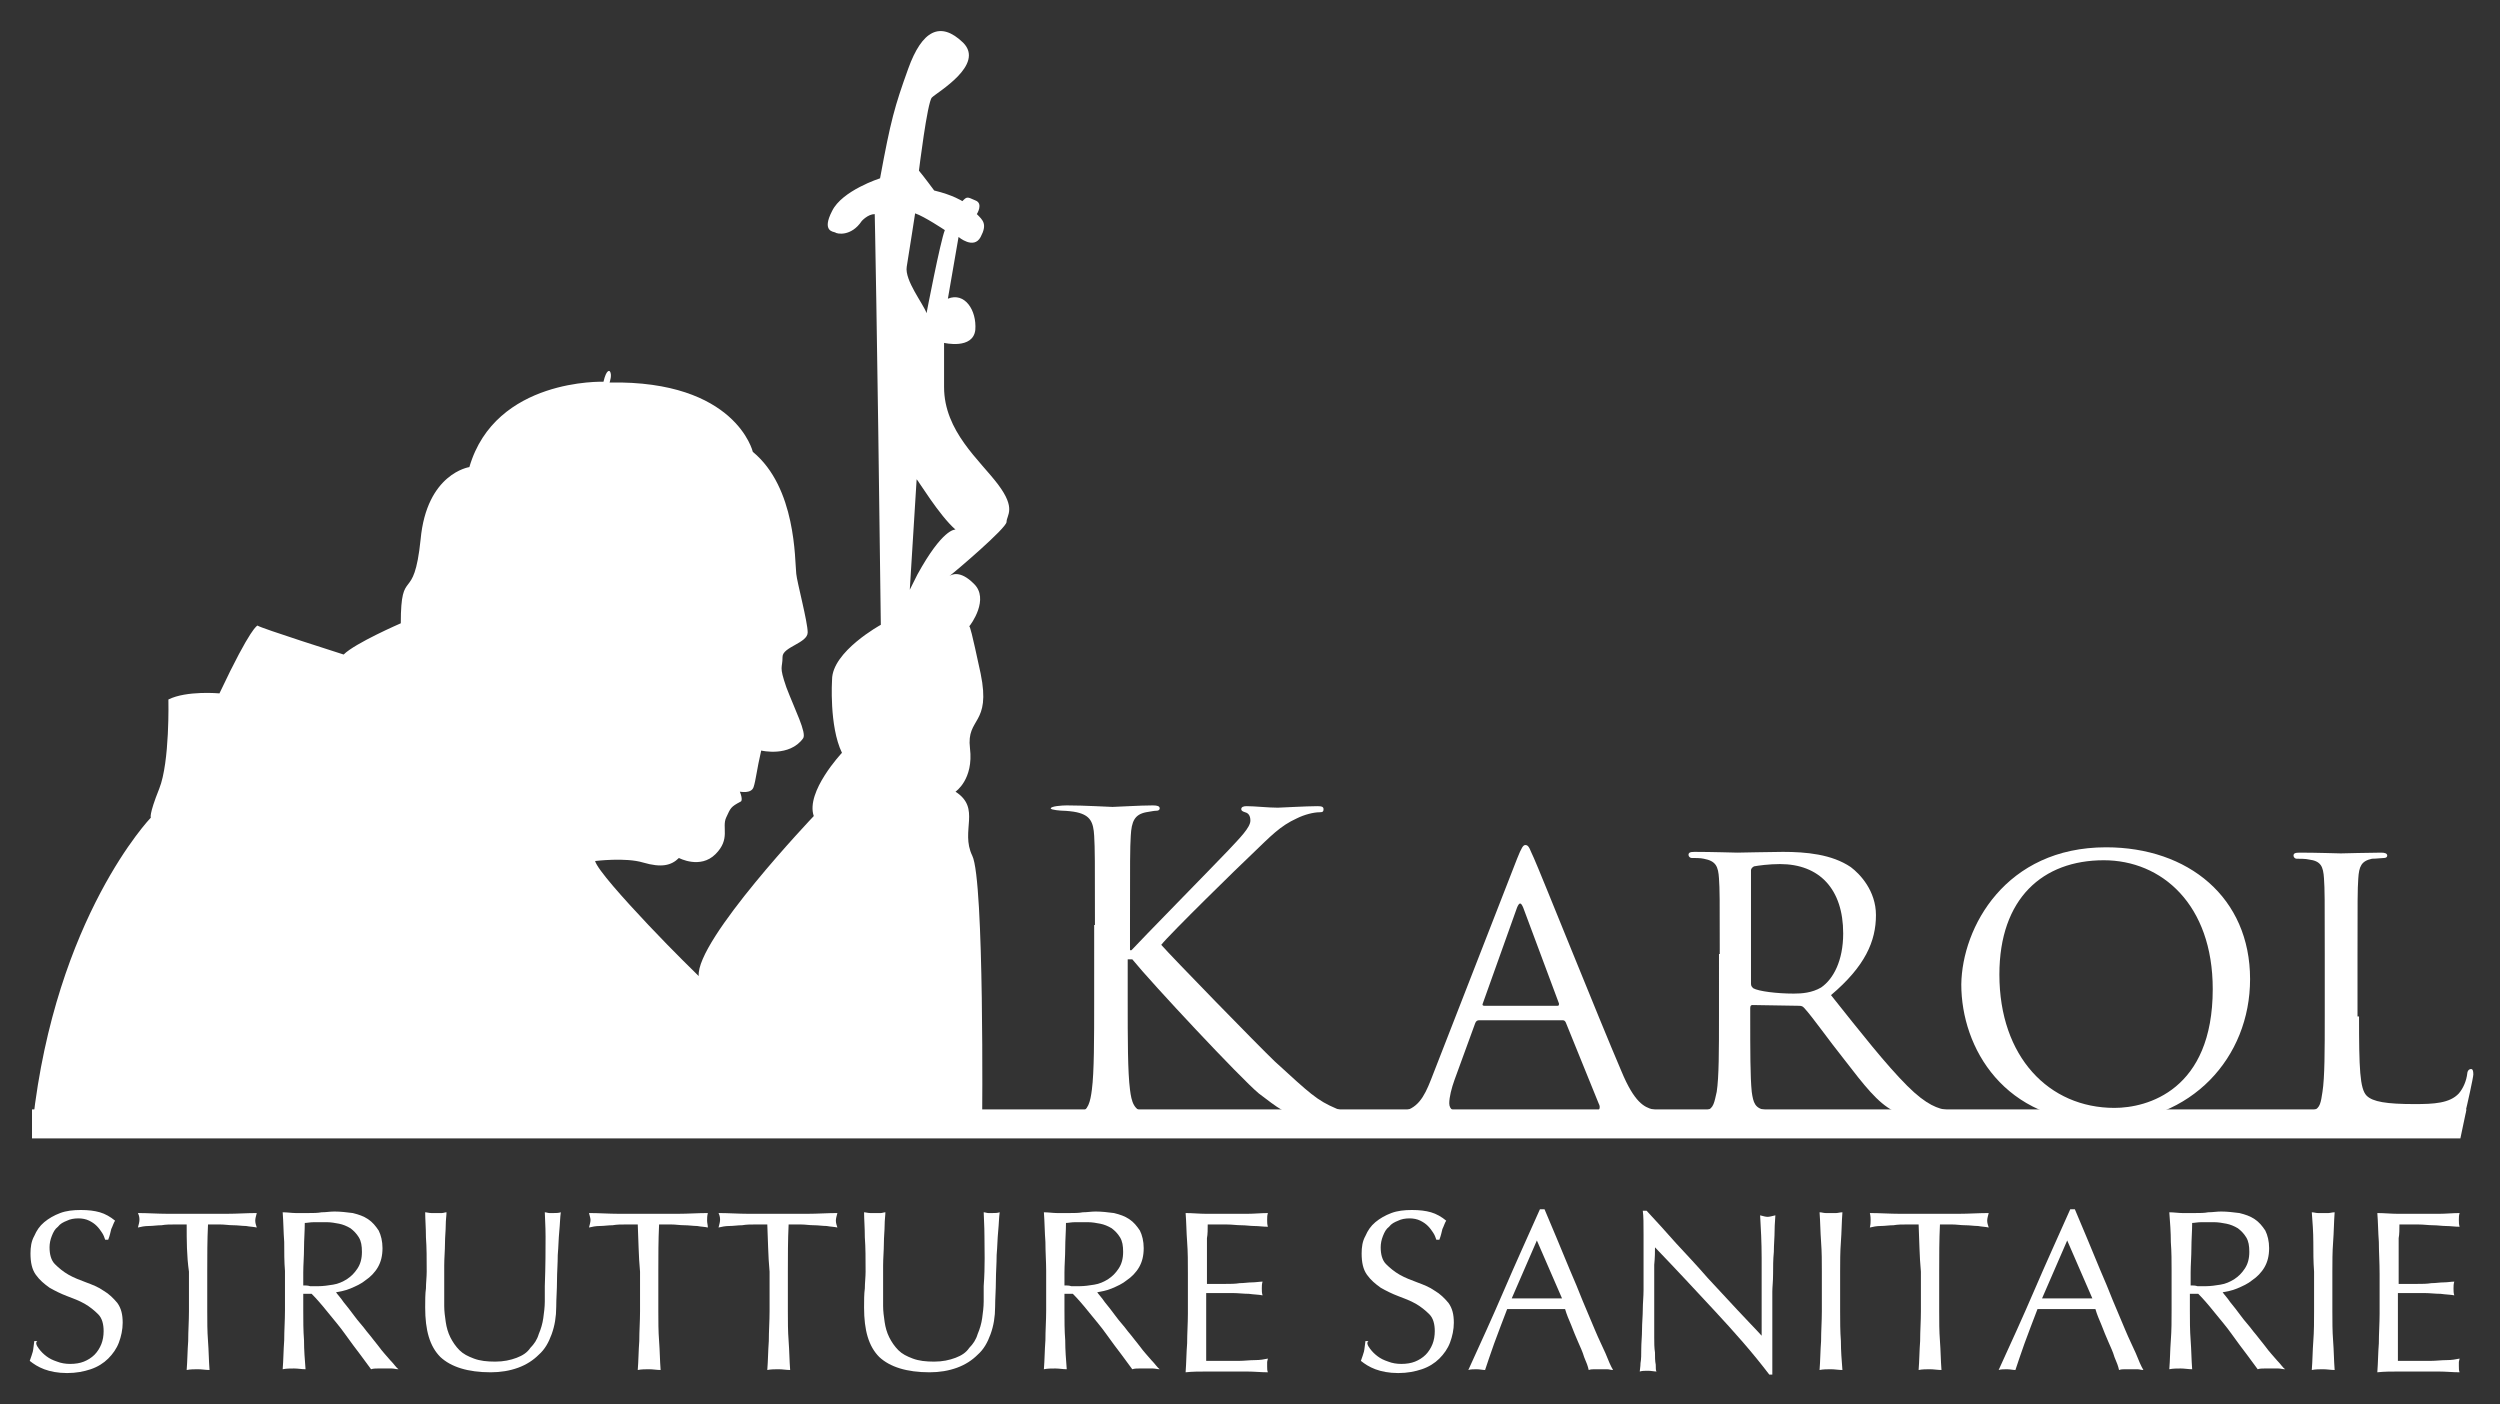 <?xml version="1.0" encoding="utf-8"?>
<!-- Generator: Adobe Illustrator 24.0.1, SVG Export Plug-In . SVG Version: 6.00 Build 0)  -->
<svg version="1.1" id="Livello_1" xmlns="http://www.w3.org/2000/svg" xmlns:xlink="http://www.w3.org/1999/xlink" x="0px" y="0px"
	 viewBox="0 0 328.1 184.3" style="enable-background:new 0 0 328.1 184.3;" xml:space="preserve">
<rect x="0" y="0" width="328.1" height="184.3" fill="#333333" stroke="none"/>
<style type="text/css">
	.st0{fill:#FFFFFF;}
</style>
<g>
	<path class="st0" d="M5.1,177c0.3,0.4,0.6,0.7,1,1c0.4,0.3,0.8,0.5,1.4,0.7c0.5,0.2,1.1,0.3,1.7,0.3c0.7,0,1.3-0.1,1.8-0.3
		c0.5-0.2,1-0.5,1.4-0.9c0.4-0.4,0.7-0.9,0.9-1.4c0.2-0.5,0.3-1.1,0.3-1.7c0-0.9-0.2-1.7-0.7-2.2c-0.5-0.5-1.1-1-1.8-1.4
		c-0.7-0.4-1.5-0.7-2.3-1c-0.8-0.3-1.6-0.7-2.3-1.1c-0.7-0.5-1.3-1-1.8-1.7c-0.5-0.7-0.7-1.6-0.7-2.8c0-0.8,0.1-1.6,0.5-2.3
		c0.3-0.7,0.7-1.3,1.3-1.8c0.6-0.5,1.3-0.9,2.1-1.2c0.8-0.3,1.7-0.4,2.7-0.4c1,0,1.8,0.1,2.5,0.3c0.7,0.2,1.4,0.6,2,1.1
		c-0.2,0.3-0.3,0.7-0.5,1.1c-0.1,0.4-0.2,0.9-0.4,1.4h-0.4c-0.1-0.3-0.2-0.6-0.4-0.9c-0.2-0.3-0.4-0.6-0.7-0.9
		c-0.3-0.3-0.6-0.5-1-0.7c-0.4-0.2-0.9-0.3-1.4-0.3c-0.6,0-1.1,0.1-1.5,0.3c-0.5,0.2-0.9,0.4-1.2,0.8c-0.4,0.3-0.6,0.7-0.8,1.2
		c-0.2,0.5-0.3,1-0.3,1.5c0,0.9,0.2,1.7,0.7,2.2c0.5,0.5,1.1,1,1.8,1.4c0.7,0.4,1.5,0.7,2.3,1c0.8,0.3,1.6,0.6,2.3,1.1
		c0.7,0.4,1.3,1,1.8,1.6c0.5,0.7,0.7,1.5,0.7,2.6c0,0.9-0.2,1.8-0.5,2.6c-0.3,0.8-0.8,1.5-1.4,2.1c-0.6,0.6-1.4,1.1-2.3,1.4
		c-0.9,0.3-1.9,0.5-3.1,0.5c-1.2,0-2.2-0.2-3-0.5c-0.8-0.3-1.4-0.7-1.9-1.1c0.2-0.5,0.3-0.9,0.4-1.2c0.1-0.4,0.1-0.8,0.2-1.4h0.4
		C4.6,176.2,4.8,176.6,5.1,177"/>
	<path class="st0" d="M24.5,160.7c-0.5,0-1.1,0-1.6,0c-0.6,0-1.1,0-1.7,0.1c-0.6,0-1.1,0.1-1.7,0.1c-0.5,0-1,0.1-1.4,0.2
		c0.1-0.4,0.2-0.7,0.2-1c0-0.2,0-0.5-0.2-0.9c1.3,0,2.6,0.1,3.9,0.1c1.3,0,2.6,0,3.9,0c1.3,0,2.6,0,3.9,0c1.3,0,2.6-0.1,3.9-0.1
		c-0.1,0.4-0.2,0.7-0.2,1c0,0.3,0.1,0.6,0.2,0.9c-0.4-0.1-0.9-0.1-1.4-0.2c-0.5,0-1.1-0.1-1.7-0.1c-0.6,0-1.1-0.1-1.7-0.1
		c-0.6,0-1.1,0-1.6,0c-0.1,2.1-0.1,4.1-0.1,6.2v5.2c0,1.3,0,2.6,0.1,3.9c0.1,1.3,0.1,2.5,0.2,3.8c-0.5,0-1-0.1-1.5-0.1
		c-0.5,0-1,0-1.5,0.1c0.1-1.2,0.1-2.5,0.2-3.8c0-1.3,0.1-2.6,0.1-3.9v-5.2C24.5,164.8,24.5,162.8,24.5,160.7"/>
	<path class="st0" d="M37.3,163c-0.1-1.3-0.1-2.6-0.2-3.9c0.6,0,1.2,0.1,1.7,0.1c0.6,0,1.1,0,1.7,0c0.6,0,1.2,0,1.7-0.1
		c0.6,0,1.1-0.1,1.7-0.1c0.8,0,1.6,0.1,2.4,0.2c0.8,0.2,1.4,0.4,2,0.8c0.6,0.4,1,0.9,1.4,1.5c0.3,0.6,0.5,1.4,0.5,2.3
		c0,1-0.2,1.8-0.6,2.5c-0.4,0.7-1,1.3-1.6,1.7c-0.6,0.5-1.3,0.8-2,1.1c-0.7,0.3-1.4,0.4-1.9,0.5c0.2,0.3,0.6,0.7,1,1.3
		c0.4,0.5,0.9,1.1,1.4,1.8c0.5,0.7,1.1,1.3,1.6,2c0.6,0.7,1.1,1.4,1.6,2c0.5,0.7,1,1.2,1.5,1.8c0.5,0.5,0.8,1,1.1,1.2
		c-0.3,0-0.6-0.1-0.9-0.1h-0.9h-0.9c-0.3,0-0.6,0-0.9,0.1c-0.3-0.4-0.8-1.1-1.4-1.9c-0.6-0.8-1.3-1.7-2-2.7c-0.7-1-1.5-1.9-2.3-2.9
		c-0.8-1-1.5-1.8-2.1-2.4h-1.1v2.2c0,1.3,0,2.6,0.1,3.9c0,1.3,0.1,2.5,0.2,3.8c-0.5,0-1-0.1-1.5-0.1s-1,0-1.5,0.1
		c0.1-1.2,0.1-2.5,0.2-3.8c0-1.3,0.1-2.6,0.1-3.9v-5.2C37.3,165.6,37.3,164.3,37.3,163 M40.7,168.8c0.3,0,0.7,0,1.1,0
		c0.6,0,1.3-0.1,1.9-0.2c0.7-0.1,1.3-0.4,1.8-0.7c0.6-0.4,1-0.8,1.4-1.4c0.4-0.6,0.6-1.3,0.6-2.2c0-0.8-0.1-1.4-0.4-1.9
		c-0.3-0.5-0.7-0.9-1.1-1.2c-0.5-0.3-1-0.5-1.5-0.6c-0.5-0.1-1.1-0.2-1.6-0.2c-0.7,0-1.3,0-1.7,0c-0.5,0-0.9,0.1-1.2,0.1
		c0,1.1-0.1,2.2-0.1,3.3c0,1.1-0.1,2.2-0.1,3.2v1.7C40.1,168.7,40.4,168.7,40.7,168.8"/>
	<path class="st0" d="M71.6,162.3c0-1.5-0.1-2.6-0.1-3.2c0.2,0,0.4,0.1,0.6,0.1c0.2,0,0.4,0,0.6,0c0.3,0,0.6,0,0.9-0.1
		c-0.1,0.7-0.1,1.5-0.2,2.5c-0.1,1-0.1,2-0.2,3.1c0,1.1-0.1,2.3-0.1,3.4c0,1.2-0.1,2.3-0.1,3.4c0,1.3-0.2,2.5-0.6,3.6
		c-0.4,1.1-0.9,2-1.7,2.7c-0.7,0.7-1.6,1.3-2.7,1.7c-1.1,0.4-2.3,0.6-3.6,0.6c-3,0-5.2-0.7-6.6-2c-1.4-1.4-2-3.5-2-6.5
		c0-0.9,0-1.8,0.1-2.5c0-0.7,0.1-1.5,0.1-2.2c0-1.7,0-3.2-0.1-4.5c0-1.3-0.1-2.4-0.1-3.3c0.2,0,0.5,0.1,0.8,0.1c0.3,0,0.5,0,0.8,0
		c0.2,0,0.4,0,0.6,0c0.2,0,0.4-0.1,0.6-0.1c0,0.4-0.1,1-0.1,1.7c0,0.7-0.1,1.5-0.1,2.4c0,0.9-0.1,1.9-0.1,2.9c0,1,0,2.1,0,3.2
		c0,0.7,0,1.4,0,2.1c0,0.7,0.1,1.4,0.2,2.1c0.1,0.7,0.3,1.4,0.6,2c0.3,0.6,0.7,1.2,1.2,1.7c0.5,0.5,1.1,0.8,1.9,1.1
		c0.8,0.3,1.7,0.4,2.8,0.4c1.1,0,2-0.2,2.8-0.5c0.8-0.3,1.4-0.7,1.8-1.3c0.5-0.5,0.9-1.1,1.1-1.8c0.3-0.7,0.5-1.4,0.6-2.1
		c0.1-0.7,0.2-1.5,0.2-2.2c0-0.7,0-1.4,0-2C71.6,166.1,71.6,163.9,71.6,162.3"/>
	<path class="st0" d="M83.7,160.7c-0.5,0-1.1,0-1.6,0c-0.6,0-1.1,0-1.7,0.1c-0.6,0-1.1,0.1-1.7,0.1c-0.5,0-1,0.1-1.4,0.2
		c0.1-0.4,0.2-0.7,0.2-1c0-0.2-0.1-0.5-0.2-0.9c1.3,0,2.6,0.1,3.9,0.1c1.3,0,2.6,0,3.9,0c1.3,0,2.6,0,3.9,0c1.3,0,2.6-0.1,3.9-0.1
		c-0.1,0.4-0.1,0.7-0.1,1c0,0.3,0.1,0.6,0.1,0.9c-0.4-0.1-0.9-0.1-1.4-0.2c-0.5,0-1.1-0.1-1.7-0.1c-0.6,0-1.1-0.1-1.7-0.1
		c-0.6,0-1.1,0-1.6,0c-0.1,2.1-0.1,4.1-0.1,6.2v5.2c0,1.3,0,2.6,0.1,3.9c0.1,1.3,0.1,2.5,0.2,3.8c-0.5,0-1-0.1-1.5-0.1
		c-0.5,0-1,0-1.5,0.1c0.1-1.2,0.1-2.5,0.2-3.8c0-1.3,0.1-2.6,0.1-3.9v-5.2C83.8,164.8,83.8,162.8,83.7,160.7"/>
	<path class="st0" d="M100.7,160.7c-0.5,0-1.1,0-1.6,0c-0.6,0-1.1,0-1.7,0.1c-0.6,0-1.1,0.1-1.7,0.1c-0.5,0-1,0.1-1.4,0.2
		c0.1-0.4,0.2-0.7,0.2-1c0-0.2,0-0.5-0.2-0.9c1.3,0,2.6,0.1,3.9,0.1c1.3,0,2.6,0,3.9,0c1.3,0,2.6,0,3.9,0c1.3,0,2.6-0.1,3.9-0.1
		c-0.1,0.4-0.2,0.7-0.2,1c0,0.3,0.1,0.6,0.2,0.9c-0.4-0.1-0.9-0.1-1.4-0.2c-0.5,0-1.1-0.1-1.7-0.1c-0.6,0-1.1-0.1-1.7-0.1
		c-0.6,0-1.1,0-1.6,0c-0.1,2.1-0.1,4.1-0.1,6.2v5.2c0,1.3,0,2.6,0.1,3.9c0.1,1.3,0.1,2.5,0.2,3.8c-0.5,0-1-0.1-1.5-0.1
		c-0.5,0-1,0-1.5,0.1c0.1-1.2,0.1-2.5,0.2-3.8c0-1.3,0.1-2.6,0.1-3.9v-5.2C100.8,164.8,100.8,162.8,100.7,160.7"/>
	<path class="st0" d="M129.2,162.3c0-1.5-0.1-2.6-0.1-3.2c0.2,0,0.4,0.1,0.6,0.1c0.2,0,0.4,0,0.6,0c0.3,0,0.6,0,0.9-0.1
		c-0.1,0.7-0.1,1.5-0.2,2.5c-0.1,1-0.1,2-0.2,3.1c0,1.1-0.1,2.3-0.1,3.4c0,1.2-0.1,2.3-0.1,3.4c0,1.3-0.2,2.5-0.6,3.6
		c-0.4,1.1-0.9,2-1.7,2.7c-0.7,0.7-1.6,1.3-2.7,1.7c-1.1,0.4-2.3,0.6-3.6,0.6c-3,0-5.2-0.7-6.6-2c-1.4-1.4-2-3.5-2-6.5
		c0-0.9,0-1.8,0.1-2.5c0-0.7,0.1-1.5,0.1-2.2c0-1.7,0-3.2-0.1-4.5c0-1.3-0.1-2.4-0.1-3.3c0.2,0,0.5,0.1,0.8,0.1c0.3,0,0.5,0,0.8,0
		c0.2,0,0.4,0,0.6,0c0.2,0,0.4-0.1,0.6-0.1c0,0.4-0.1,1-0.1,1.7c0,0.7-0.1,1.5-0.1,2.4c0,0.9-0.1,1.9-0.1,2.9c0,1,0,2.1,0,3.2
		c0,0.7,0,1.4,0,2.1c0,0.7,0.1,1.4,0.2,2.1c0.1,0.7,0.3,1.4,0.6,2c0.3,0.6,0.7,1.2,1.2,1.7c0.5,0.5,1.1,0.8,1.9,1.1
		c0.8,0.3,1.7,0.4,2.8,0.4c1.1,0,2-0.2,2.8-0.5c0.8-0.3,1.4-0.7,1.8-1.3c0.5-0.5,0.9-1.1,1.1-1.8c0.3-0.7,0.5-1.4,0.6-2.1
		c0.1-0.7,0.2-1.5,0.2-2.2c0-0.7,0-1.4,0-2C129.3,166.1,129.2,163.9,129.2,162.3"/>
	<path class="st0" d="M137.2,163c-0.1-1.3-0.1-2.6-0.2-3.9c0.6,0,1.2,0.1,1.7,0.1c0.6,0,1.1,0,1.7,0c0.6,0,1.2,0,1.7-0.1
		c0.6,0,1.1-0.1,1.7-0.1c0.8,0,1.6,0.1,2.4,0.2c0.8,0.2,1.4,0.4,2,0.8c0.6,0.4,1,0.9,1.4,1.5c0.3,0.6,0.5,1.4,0.5,2.3
		c0,1-0.2,1.8-0.6,2.5c-0.4,0.7-1,1.3-1.6,1.7c-0.6,0.5-1.3,0.8-2,1.1c-0.7,0.3-1.4,0.4-1.9,0.5c0.2,0.3,0.6,0.7,1,1.3
		c0.4,0.5,0.9,1.1,1.4,1.8c0.5,0.7,1.1,1.3,1.6,2c0.6,0.7,1.1,1.4,1.6,2c0.5,0.7,1,1.2,1.5,1.8c0.5,0.5,0.8,1,1.1,1.2
		c-0.3,0-0.6-0.1-0.9-0.1h-0.9h-0.9c-0.3,0-0.6,0-0.9,0.1c-0.3-0.4-0.8-1.1-1.4-1.9c-0.6-0.8-1.3-1.7-2-2.7c-0.7-1-1.5-1.9-2.3-2.9
		c-0.8-1-1.5-1.8-2.1-2.4h-1.1v2.2c0,1.3,0,2.6,0.1,3.9c0,1.3,0.1,2.5,0.2,3.8c-0.5,0-1-0.1-1.5-0.1s-1,0-1.5,0.1
		c0.1-1.2,0.1-2.5,0.2-3.8c0-1.3,0.1-2.6,0.1-3.9v-5.2C137.3,165.6,137.2,164.3,137.2,163 M140.6,168.8c0.3,0,0.7,0,1.1,0
		c0.6,0,1.3-0.1,1.9-0.2c0.7-0.1,1.3-0.4,1.8-0.7c0.6-0.4,1-0.8,1.4-1.4c0.4-0.6,0.6-1.3,0.6-2.2c0-0.8-0.1-1.4-0.4-1.9
		c-0.3-0.5-0.7-0.9-1.1-1.2c-0.5-0.3-1-0.5-1.5-0.6c-0.5-0.1-1.1-0.2-1.6-0.2c-0.7,0-1.3,0-1.7,0c-0.5,0-0.9,0.1-1.2,0.1
		c0,1.1-0.1,2.2-0.1,3.3c0,1.1-0.1,2.2-0.1,3.2v1.7C140,168.7,140.3,168.7,140.6,168.8"/>
	<path class="st0" d="M155.8,163c-0.1-1.3-0.1-2.6-0.2-3.8c0.9,0,1.8,0.1,2.7,0.1c0.9,0,1.8,0,2.7,0c0.9,0,1.8,0,2.7,0
		c0.9,0,1.8-0.1,2.7-0.1c-0.1,0.3-0.1,0.6-0.1,0.9c0,0.3,0,0.6,0.1,0.9c-0.6,0-1.2-0.1-1.8-0.1c-0.5,0-1.1-0.1-1.7-0.1
		c-0.6,0-1.2-0.1-1.9-0.1c-0.7,0-1.5,0-2.5,0c0,0.6,0,1.3-0.1,1.8c0,0.6,0,1.2,0,2c0,0.8,0,1.5,0,2.3c0,0.7,0,1.3,0,1.7
		c0.9,0,1.7,0,2.4,0c0.7,0,1.3,0,1.9-0.1c0.6,0,1.1-0.1,1.6-0.1c0.5,0,1-0.1,1.4-0.1c-0.1,0.3-0.1,0.6-0.1,0.9c0,0.3,0,0.6,0.1,0.9
		c-0.5-0.1-1.1-0.1-1.8-0.2c-0.7,0-1.4-0.1-2.1-0.1c-0.7,0-1.3,0-2,0c-0.6,0-1.1,0-1.5,0c0,0.2,0,0.4,0,0.6c0,0.2,0,0.5,0,0.8v1.2
		v1.8c0,1.1,0,2.1,0,2.8c0,0.7,0,1.3,0,1.7h2.1c0.8,0,1.5,0,2.2,0c0.7,0,1.4-0.1,2.1-0.1c0.7,0,1.2-0.1,1.7-0.2
		c0,0.1-0.1,0.3-0.1,0.5c0,0.2,0,0.3,0,0.5c0,0.3,0,0.6,0.1,0.8c-0.9,0-1.8-0.1-2.7-0.1h-2.7h-2.7c-0.9,0-1.8,0-2.7,0.1
		c0.1-1.3,0.1-2.6,0.2-3.8c0-1.3,0.1-2.6,0.1-3.9v-5.2C155.9,165.6,155.9,164.3,155.8,163"/>
	<path class="st0" d="M179.8,177c0.3,0.4,0.6,0.7,1,1c0.4,0.3,0.8,0.5,1.4,0.7c0.5,0.2,1.1,0.3,1.7,0.3c0.7,0,1.3-0.1,1.8-0.3
		c0.5-0.2,1-0.5,1.4-0.9c0.4-0.4,0.7-0.9,0.9-1.4c0.2-0.5,0.3-1.1,0.3-1.7c0-0.9-0.2-1.7-0.7-2.2c-0.5-0.5-1.1-1-1.8-1.4
		c-0.7-0.4-1.5-0.7-2.3-1c-0.8-0.3-1.6-0.7-2.3-1.1c-0.7-0.5-1.3-1-1.8-1.7c-0.5-0.7-0.7-1.6-0.7-2.8c0-0.8,0.1-1.6,0.5-2.3
		c0.3-0.7,0.7-1.3,1.3-1.8c0.6-0.5,1.3-0.9,2.1-1.2c0.8-0.3,1.7-0.4,2.7-0.4c1,0,1.8,0.1,2.5,0.3c0.7,0.2,1.4,0.6,2,1.1
		c-0.2,0.3-0.3,0.7-0.5,1.1c-0.1,0.4-0.2,0.9-0.4,1.4h-0.4c-0.1-0.3-0.2-0.6-0.4-0.9c-0.2-0.3-0.4-0.6-0.7-0.9
		c-0.3-0.3-0.6-0.5-1-0.7c-0.4-0.2-0.9-0.3-1.4-0.3c-0.6,0-1.1,0.1-1.5,0.3c-0.5,0.2-0.9,0.4-1.2,0.8c-0.4,0.3-0.6,0.7-0.8,1.2
		c-0.2,0.5-0.3,1-0.3,1.5c0,0.9,0.2,1.7,0.7,2.2c0.5,0.5,1.1,1,1.8,1.4c0.7,0.4,1.5,0.7,2.3,1c0.8,0.3,1.6,0.6,2.3,1.1
		c0.7,0.4,1.3,1,1.8,1.6c0.5,0.7,0.7,1.5,0.7,2.6c0,0.9-0.2,1.8-0.5,2.6c-0.3,0.8-0.8,1.5-1.4,2.1c-0.6,0.6-1.4,1.1-2.3,1.4
		c-0.9,0.3-1.9,0.5-3.1,0.5c-1.2,0-2.2-0.2-3-0.5c-0.8-0.3-1.4-0.7-1.9-1.1c0.2-0.5,0.3-0.9,0.4-1.2c0.1-0.4,0.1-0.8,0.2-1.4h0.4
		C179.3,176.2,179.5,176.6,179.8,177"/>
	<path class="st0" d="M211.7,179.8c-0.3,0-0.5-0.1-0.8-0.1h-0.8h-0.8c-0.3,0-0.5,0-0.8,0.1c-0.1-0.5-0.3-1-0.6-1.7
		c-0.2-0.7-0.5-1.3-0.8-2c-0.3-0.7-0.6-1.4-0.9-2.2c-0.3-0.7-0.6-1.4-0.8-2.1c-0.6,0-1.3,0-2,0c-0.7,0-1.3,0-2,0c-0.6,0-1.2,0-1.8,0
		c-0.6,0-1.2,0-1.8,0c-0.6,1.6-1.2,3.1-1.7,4.5c-0.5,1.4-0.9,2.6-1.2,3.5c-0.3,0-0.7-0.1-1.1-0.1c-0.4,0-0.8,0-1.1,0.1
		c1.6-3.5,3.2-7,4.7-10.5c1.5-3.5,3.1-7,4.7-10.6h0.6c0.5,1.2,1,2.4,1.6,3.8c0.6,1.4,1.1,2.7,1.7,4.1c0.6,1.4,1.2,2.8,1.7,4.1
		c0.6,1.4,1.1,2.6,1.6,3.8c0.5,1.2,1,2.2,1.4,3.1C211.1,178.6,211.4,179.3,211.7,179.8 M198.4,170.4c0.5,0,1.1,0,1.6,0
		c0.6,0,1.1,0,1.6,0c0.6,0,1.1,0,1.7,0c0.6,0,1.1,0,1.7,0l-3.3-7.6L198.4,170.4z"/>
	<path class="st0" d="M225,172c-2.6-2.8-5.2-5.6-7.8-8.3c0,0.6,0,1.3-0.1,2.3c0,0.9,0,2.2,0,3.8c0,0.4,0,0.9,0,1.6c0,0.6,0,1.3,0,2
		c0,0.7,0,1.4,0,2.1c0,0.7,0,1.4,0.1,2c0,0.6,0,1.1,0.1,1.6c0,0.4,0,0.8,0.1,0.9c-0.3,0-0.7-0.1-1.1-0.1c-0.4,0-0.8,0-1.1,0.1
		c0-0.2,0.1-0.6,0.1-1.1c0.1-0.5,0.1-1.2,0.1-1.9c0-0.8,0.1-1.6,0.1-2.5c0-0.9,0.1-1.8,0.1-2.6c0-0.9,0.1-1.7,0.1-2.6
		c0-0.8,0-1.6,0-2.3c0-1.9,0-3.6,0-5c0-1.4,0-2.4-0.1-3.1h0.5c1.2,1.3,2.5,2.7,3.9,4.3c1.4,1.5,2.8,3,4.1,4.5
		c1.4,1.5,2.7,2.9,3.9,4.2c1.2,1.3,2.3,2.4,3.2,3.4v-4.1c0-2.1,0-4.2,0-6.1c0-2-0.1-3.9-0.2-5.6c0.4,0.1,0.7,0.2,1,0.2
		c0.2,0,0.6-0.1,1-0.2c0,0.4-0.1,1.1-0.1,2c0,0.9-0.1,1.8-0.1,2.8c-0.1,1-0.1,2-0.1,2.9c0,1-0.1,1.7-0.1,2.3v1.8c0,0.7,0,1.4,0,2.1
		c0,0.7,0,1.5,0,2.2c0,0.8,0,1.5,0,2.1c0,0.7,0,1.2,0,1.7v1h-0.4C230,177.5,227.6,174.8,225,172"/>
	<path class="st0" d="M239,163c-0.1-1.3-0.1-2.6-0.2-3.9c0.3,0,0.5,0.1,0.8,0.1c0.2,0,0.5,0,0.7,0c0.2,0,0.5,0,0.7,0
		c0.2,0,0.5-0.1,0.8-0.1c-0.1,1.3-0.1,2.6-0.2,3.9c-0.1,1.3-0.1,2.6-0.1,3.9v5.2c0,1.3,0,2.6,0.1,3.9c0,1.3,0.1,2.5,0.2,3.8
		c-0.5,0-1-0.1-1.5-0.1c-0.5,0-1,0-1.5,0.1c0.1-1.2,0.1-2.5,0.2-3.8c0-1.3,0.1-2.6,0.1-3.9v-5.2C239.1,165.6,239.1,164.3,239,163"/>
	<path class="st0" d="M251.8,160.7c-0.5,0-1.1,0-1.6,0c-0.6,0-1.1,0-1.7,0.1c-0.6,0-1.1,0.1-1.7,0.1c-0.5,0-1,0.1-1.4,0.2
		c0.1-0.4,0.1-0.7,0.1-1c0-0.2,0-0.5-0.1-0.9c1.3,0,2.6,0.1,3.9,0.1c1.3,0,2.6,0,3.9,0c1.3,0,2.6,0,3.9,0c1.3,0,2.6-0.1,3.9-0.1
		c-0.1,0.4-0.2,0.7-0.2,1c0,0.3,0.1,0.6,0.2,0.9c-0.4-0.1-0.9-0.1-1.4-0.2c-0.5,0-1.1-0.1-1.7-0.1c-0.6,0-1.1-0.1-1.7-0.1
		c-0.6,0-1.1,0-1.6,0c-0.1,2.1-0.1,4.1-0.1,6.2v5.2c0,1.3,0,2.6,0.1,3.9c0.1,1.3,0.1,2.5,0.2,3.8c-0.5,0-1-0.1-1.5-0.1
		c-0.5,0-1,0-1.5,0.1c0.1-1.2,0.1-2.5,0.2-3.8c0-1.3,0.1-2.6,0.1-3.9v-5.2C251.9,164.8,251.9,162.8,251.8,160.7"/>
	<path class="st0" d="M281.3,179.8c-0.3,0-0.5-0.1-0.8-0.1h-0.8h-0.8c-0.3,0-0.5,0-0.8,0.1c-0.1-0.5-0.3-1-0.6-1.7
		c-0.2-0.7-0.5-1.3-0.8-2c-0.3-0.7-0.6-1.4-0.9-2.2c-0.3-0.7-0.6-1.4-0.8-2.1c-0.6,0-1.3,0-2,0c-0.7,0-1.3,0-2,0c-0.6,0-1.2,0-1.8,0
		c-0.6,0-1.2,0-1.8,0c-0.6,1.6-1.2,3.1-1.7,4.5c-0.5,1.4-0.9,2.6-1.2,3.5c-0.3,0-0.7-0.1-1.1-0.1c-0.4,0-0.8,0-1.1,0.1
		c1.6-3.5,3.2-7,4.7-10.5c1.5-3.5,3.1-7,4.7-10.6h0.6c0.5,1.2,1,2.4,1.6,3.8c0.6,1.4,1.1,2.7,1.7,4.1c0.6,1.4,1.2,2.8,1.7,4.1
		c0.6,1.4,1.1,2.6,1.6,3.8c0.5,1.2,1,2.2,1.4,3.1C280.7,178.6,281,179.3,281.3,179.8 M268,170.4c0.5,0,1.1,0,1.6,0
		c0.6,0,1.1,0,1.6,0c0.6,0,1.1,0,1.7,0c0.6,0,1.1,0,1.7,0l-3.3-7.6L268,170.4z"/>
	<path class="st0" d="M284.9,163c0-1.3-0.1-2.6-0.2-3.9c0.6,0,1.2,0.1,1.7,0.1c0.6,0,1.1,0,1.7,0c0.6,0,1.2,0,1.7-0.1
		c0.6,0,1.1-0.1,1.7-0.1c0.8,0,1.6,0.1,2.4,0.2c0.8,0.2,1.4,0.4,2,0.8c0.6,0.4,1,0.9,1.4,1.5c0.3,0.6,0.5,1.4,0.5,2.3
		c0,1-0.2,1.8-0.6,2.5c-0.4,0.7-1,1.3-1.6,1.7c-0.6,0.5-1.3,0.8-2,1.1c-0.7,0.3-1.4,0.4-1.9,0.5c0.2,0.3,0.6,0.7,1,1.3
		c0.4,0.5,0.9,1.1,1.4,1.8c0.5,0.7,1.1,1.3,1.6,2c0.6,0.7,1.1,1.4,1.6,2c0.5,0.7,1,1.2,1.5,1.8c0.5,0.5,0.8,1,1.1,1.2
		c-0.3,0-0.6-0.1-0.9-0.1h-0.9h-0.9c-0.3,0-0.6,0-0.9,0.1c-0.3-0.4-0.8-1.1-1.4-1.9c-0.6-0.8-1.3-1.7-2-2.7c-0.7-1-1.5-1.9-2.3-2.9
		c-0.8-1-1.5-1.8-2.1-2.4h-1.1v2.2c0,1.3,0,2.6,0.1,3.9c0.1,1.3,0.1,2.5,0.2,3.8c-0.5,0-1-0.1-1.5-0.1c-0.5,0-1,0-1.5,0.1
		c0.1-1.2,0.1-2.5,0.2-3.8c0.1-1.3,0.1-2.6,0.1-3.9v-5.2C285,165.6,285,164.3,284.9,163 M288.4,168.8c0.3,0,0.7,0,1.1,0
		c0.6,0,1.3-0.1,1.9-0.2c0.7-0.1,1.3-0.4,1.8-0.7c0.6-0.4,1-0.8,1.4-1.4c0.4-0.6,0.6-1.3,0.6-2.2c0-0.8-0.1-1.4-0.4-1.9
		c-0.3-0.5-0.7-0.9-1.1-1.2c-0.5-0.3-1-0.5-1.5-0.6c-0.5-0.1-1.1-0.2-1.6-0.2c-0.7,0-1.3,0-1.7,0c-0.5,0-0.9,0.1-1.2,0.1
		c0,1.1-0.1,2.2-0.1,3.3c0,1.1-0.1,2.2-0.1,3.2v1.7C287.8,168.7,288.1,168.7,288.4,168.8"/>
	<path class="st0" d="M303.6,163c0-1.3-0.1-2.6-0.2-3.9c0.3,0,0.5,0.1,0.8,0.1c0.2,0,0.5,0,0.7,0c0.2,0,0.5,0,0.7,0
		c0.2,0,0.5-0.1,0.8-0.1c-0.1,1.3-0.1,2.6-0.2,3.9c-0.1,1.3-0.1,2.6-0.1,3.9v5.2c0,1.3,0,2.6,0.1,3.9c0.1,1.3,0.1,2.5,0.2,3.8
		c-0.5,0-1-0.1-1.5-0.1c-0.5,0-1,0-1.5,0.1c0.1-1.2,0.1-2.5,0.2-3.8c0.1-1.3,0.1-2.6,0.1-3.9v-5.2
		C303.6,165.6,303.6,164.3,303.6,163"/>
	<path class="st0" d="M312.2,163c-0.1-1.3-0.1-2.6-0.2-3.8c0.9,0,1.8,0.1,2.7,0.1c0.9,0,1.8,0,2.7,0c0.9,0,1.8,0,2.7,0
		c0.9,0,1.8-0.1,2.7-0.1c-0.1,0.3-0.1,0.6-0.1,0.9c0,0.3,0,0.6,0.1,0.9c-0.6,0-1.2-0.1-1.8-0.1c-0.5,0-1.1-0.1-1.7-0.1
		c-0.6,0-1.2-0.1-1.9-0.1c-0.7,0-1.5,0-2.5,0c0,0.6,0,1.3-0.1,1.8c0,0.6,0,1.2,0,2c0,0.8,0,1.5,0,2.3c0,0.7,0,1.3,0,1.7
		c0.9,0,1.7,0,2.4,0c0.7,0,1.3,0,1.9-0.1c0.6,0,1.1-0.1,1.6-0.1c0.5,0,1-0.1,1.4-0.1c-0.1,0.3-0.1,0.6-0.1,0.9c0,0.3,0,0.6,0.1,0.9
		c-0.5-0.1-1.1-0.1-1.8-0.2c-0.7,0-1.4-0.1-2.1-0.1c-0.7,0-1.3,0-2,0c-0.6,0-1.1,0-1.5,0c0,0.2,0,0.4,0,0.6c0,0.2,0,0.5,0,0.8v1.2
		v1.8c0,1.1,0,2.1,0,2.8c0,0.7,0,1.3,0,1.7h2.1c0.8,0,1.5,0,2.2,0c0.7,0,1.4-0.1,2.1-0.1c0.7,0,1.2-0.1,1.7-0.2
		c0,0.1-0.1,0.3-0.1,0.5c0,0.2,0,0.3,0,0.5c0,0.3,0,0.6,0.1,0.8c-0.9,0-1.8-0.1-2.7-0.1h-2.7h-2.7c-0.9,0-1.8,0-2.7,0.1
		c0.1-1.3,0.1-2.6,0.2-3.8c0-1.3,0.1-2.6,0.1-3.9v-5.2C312.3,165.6,312.2,164.3,312.2,163"/>
	<path class="st0" d="M125.4,69.5c-0.1,0-1.7-0.1-5,5.9l-1,2l0.9-14.5C120.4,62.9,123.3,67.7,125.4,69.5 M97.1,103.9
		c0.1,0,1.5,0.3,1.8-0.6c0.3-0.9,0.4-2.2,1-4.8c0,0,3.7,0.9,5.5-1.6c0.5-0.7-1.1-3.8-2.2-6.7c-1-2.9-0.5-2.4-0.5-4
		c0-1.3,3.3-1.8,3.3-3.2c0-1.4-1.4-6.6-1.5-7.7c-0.2-1.8,0-11.3-5.7-16c0,0-2.2-9.4-18.8-9.1c0,0,0.4-1.1,0-1.5c0,0-0.4-0.3-0.8,1.4
		c0,0-14.2-0.5-17.6,11.2c0,0-5.6,0.8-6.4,9.5c-0.9,8.7-2.6,3.3-2.6,11c0,0-6,2.6-7.5,4.1c0,0-11-3.5-11.3-3.8c0,0-0.8,0-5,8.9
		c0,0-4.3-0.4-6.7,0.8c0,0,0.2,8.2-1.2,11.7c-1.4,3.5-1.1,3.8-1.1,3.8s-12.5,13-15.5,40h124.6c0,0,0.3-31.8-1.3-35
		c-1.6-3.3,1.2-6.2-2.2-8.4c0,0,2.4-1.6,1.9-5.7c-0.5-4.1,2.8-3,1.4-9.8c-1.2-5.6-1.4-6.2-1.5-6.2c0,0,0,0,0,0s0,0,0,0
		c0.2-0.2,2.7-3.6,0.6-5.6c-1.8-1.8-2.9-1.2-3.2-1c0,0,0,0,0,0c0,0,0,0,0,0c0.8-0.6,7.5-6.3,7.5-7.1c0-0.9,1.3-1.7-1.1-4.9
		c-2.4-3.2-7.1-7-7.1-12.8V45c0,0,3.8,0.9,4.1-1.7c0.2-2.6-1.4-5-3.6-4.1l1.4-8.1c0,0,2,1.7,2.9,0c0.9-1.7,0.3-2.2-0.5-3
		c0,0,0.9-1.4-0.2-1.8c-1.1-0.5-1.1-0.5-1.7,0.1c0,0-1.2-0.8-3.7-1.4c0,0-1.4-1.9-2-2.6c0,0,1.1-9,1.7-9.6c0.7-0.7,7-4.3,4.1-7.2
		C123.4,2.7,121,4,119.2,9c-1.8,5-2.3,6.8-3.7,14.4c0,0-5,1.6-6.3,4.3c-1.4,2.7,0.2,2.7,0.4,2.8c0.2,0.2,2.1,0.6,3.5-1.5
		c0,0,0.8-0.9,1.7-0.9c0,0,0.3,13.3,0.8,53.9c0,0-6.4,3.5-6.4,7.2c0,0-0.4,6.1,1.3,9.6c0,0-4.8,5.1-3.7,8.3c0,0-15.5,16.3-15.1,21
		c0,0-3.3-3.2-6.6-6.7c-3.3-3.5-6.7-7.3-7-8.4c0,0,4-0.5,6.3,0.2c2.4,0.7,3.7,0.4,4.7-0.6c0,0,2.8,1.5,4.8-0.5c2-2,0.8-3.5,1.4-4.8
		c0.6-1.3,0.6-1.4,1.9-2.1C97.3,105.2,97.5,104.9,97.1,103.9 M121.6,41.1c-0.4-1.2-2.9-4.3-2.6-6.1c0.3-1.8,1.1-7,1.1-7
		c1.2,0.4,3.9,2.2,3.9,2.2C123.4,31.7,121.6,41.1,121.6,41.1"/>
	<path class="st0" d="M143.7,121.4c0-8.5,0-10-0.1-11.7c-0.1-1.8-0.5-2.7-2.3-3.1c-0.4-0.1-1.4-0.2-1.8-0.2c-0.2,0-1.6-0.1-1.6-0.3
		c0-0.3,1.5-0.4,2.1-0.4c2.4,0,5.6,0.2,6,0.2c0.5,0,3.6-0.2,5.3-0.2c0.6,0,0.9,0.1,0.9,0.4c0,0.2-0.2,0.3-0.4,0.3
		c-0.4,0-0.7,0.1-1.4,0.2c-1.5,0.3-1.9,1.2-2,3.1c-0.1,1.7-0.1,3.3-0.1,11.7v3.3h0.2c0.9-1,10.7-11,12.7-13.1c1.5-1.6,2.9-3,2.9-3.9
		c0-0.7-0.3-1-0.7-1.1c-0.3-0.1-0.5-0.2-0.5-0.4c0-0.3,0.3-0.4,0.7-0.4c1.1,0,2.8,0.2,4.1,0.2c0.3,0,3.8-0.2,5.2-0.2
		c0.6,0,0.8,0.1,0.8,0.4c0,0.3-0.1,0.4-0.5,0.4c-0.8,0-2,0.3-3,0.8c-2.2,1-3.4,2.3-5.9,4.7c-1.4,1.3-10.8,10.5-11.9,11.9
		c1.4,1.6,12.7,13.2,14.9,15.3c4.6,4.2,5.5,5.1,8.1,6.2c1.4,0.6,3,0.7,3.4,0.7c0.4,0,0.7,0.1,0.7,0.3c0,0.3-0.3,0.4-1.2,0.4h-2.8
		c-1.5,0-2.5,0-3.7-0.1c-2.9-0.3-4.2-1.5-6.6-3.3c-2.4-2-14-14.4-16.6-17.6H148v5.3c0,5.2,0,9.5,0.3,11.8c0.2,1.6,0.5,2.8,2.1,3
		c0.8,0.1,1.6,0.2,2.1,0.2c0.3,0,0.4,0.2,0.4,0.3c0,0.3-0.3,0.4-0.9,0.4c-2.7,0-5.8-0.2-6.2-0.2c-0.4,0-3.6,0.2-5.2,0.2
		c-0.6,0-0.9-0.1-0.9-0.4c0-0.2,0.1-0.3,0.4-0.3c0.5,0,1.1-0.1,1.6-0.2c1.1-0.2,1.4-1.4,1.6-3c0.3-2.3,0.3-6.6,0.3-11.8V121.4z"/>
	<path class="st0" d="M199.1,112.7c0.6-1.5,0.8-1.8,1.1-1.8c0.5,0,0.6,0.7,1.1,1.7c0.9,2,8.5,21,11.5,28c1.7,4.1,3,4.7,4.1,5
		c0.7,0.2,1.4,0.3,1.9,0.3c0.3,0,0.6,0.1,0.6,0.4c0,0.3-0.5,0.4-1.1,0.4c-0.7,0-4.2,0-7.5-0.1c-0.9-0.1-1.7-0.1-1.7-0.3
		c0-0.2,0.1-0.2,0.3-0.3c0.3-0.1,0.8-0.5,0.4-1.2l-4.3-10.6c-0.1-0.2-0.2-0.3-0.4-0.3h-11c-0.2,0-0.4,0.1-0.5,0.4l-2.7,7.4
		c-0.4,1.1-0.7,2.3-0.7,3.1c0,0.9,0.8,1.2,1.6,1.2h0.4c0.4,0,0.5,0.2,0.5,0.4c0,0.3-0.3,0.4-0.7,0.4c-1.1,0-3.7-0.2-4.3-0.2
		c-0.5,0-2.9,0.2-4.8,0.2c-0.6,0-0.9-0.1-0.9-0.4c0-0.2,0.2-0.4,0.4-0.4c0.3,0,1-0.1,1.4-0.1c2.2-0.3,3.1-1.9,4-4.2L199.1,112.7z
		 M204.4,132c0.2,0,0.2-0.1,0.2-0.3l-4.7-12.6c-0.3-0.7-0.5-0.7-0.8,0l-4.5,12.6c-0.1,0.2,0,0.3,0.2,0.3H204.4z"/>
	<path class="st0" d="M225.7,125.2c0-7.2,0-8.5-0.1-9.9c-0.1-1.6-0.4-2.3-2-2.6c-0.4-0.1-1.2-0.1-1.6-0.1c-0.2,0-0.4-0.2-0.4-0.4
		c0-0.3,0.2-0.4,0.8-0.4c2.2,0,5.4,0.1,5.6,0.1c0.5,0,4.5-0.1,6-0.1c3,0,6.4,0.3,8.9,2c1.2,0.9,3.3,3.1,3.3,6.3
		c0,3.4-1.4,6.7-5.9,10.5c3.9,4.9,7.2,9.1,10,11.9c2.6,2.6,4.1,3,5.3,3.2c0.9,0.2,1.4,0.2,1.7,0.2c0.3,0,0.4,0.2,0.4,0.4
		c0,0.3-0.3,0.4-1.1,0.4h-3c-2.7,0-3.9-0.3-5.1-0.9c-2.1-1.1-3.8-3.3-6.5-6.8c-2-2.5-4.1-5.5-5.2-6.7c-0.2-0.2-0.3-0.3-0.7-0.3
		l-6.1-0.1c-0.2,0-0.3,0.1-0.3,0.4v1.1c0,4.4,0,8,0.2,9.9c0.2,1.4,0.4,2.2,1.9,2.4c0.7,0.1,1.7,0.2,2.1,0.2c0.3,0,0.4,0.2,0.4,0.4
		c0,0.2-0.2,0.4-0.8,0.4c-2.6,0-5.6-0.2-5.9-0.2c-0.1,0-3.3,0.2-4.7,0.2c-0.5,0-0.8-0.1-0.8-0.4c0-0.2,0.1-0.4,0.4-0.4
		c0.4,0,1-0.1,1.5-0.2c0.9-0.2,1-1.1,1.3-2.4c0.3-1.9,0.3-5.5,0.3-10V125.2z M229.8,129.1c0,0.3,0.1,0.4,0.3,0.6
		c0.7,0.4,3.1,0.7,5.3,0.7c1.1,0,2.4-0.1,3.6-0.8c1.6-1.1,2.9-3.5,2.9-7.1c0-5.8-3.1-9.1-8.3-9.1c-1.4,0-2.9,0.2-3.4,0.3
		c-0.2,0.1-0.4,0.3-0.4,0.5V129.1z"/>
	<path class="st0" d="M276.4,111.2c10.8,0,18.9,6.6,18.9,17.3c0,10.3-7.7,18.8-19.2,18.8c-13.1,0-18.7-9.8-18.7-18.1
		C257.5,121.7,263.2,111.2,276.4,111.2 M277.5,145.4c4.3,0,12.9-2.3,12.9-15.6c0-11.1-6.7-16.9-14.3-16.9c-8,0-13.7,5-13.7,15
		C262.4,138.7,268.9,145.4,277.5,145.4"/>
	<path class="st0" d="M309.6,133.4c0,6.8,0.1,9.5,1,10.4c0.8,0.8,2.6,1.1,6.3,1.1c2.5,0,4.6-0.1,5.8-1.4c0.6-0.7,1-1.7,1.1-2.6
		c0-0.3,0.2-0.6,0.5-0.6c0.2,0,0.3,0.2,0.3,0.7c0,0.4-0.8,4-1.1,5.2c-0.1,0.2-0.6,0.3-0.6,0.3c-0.4,0.3-0.6,0.3-2.1,0.3
		c-3.4,0-6.1-0.1-8.3-0.2c-2.2-0.1-3.8-0.1-5.2-0.1c-0.2,0-1,0-2,0.1c-1,0.1-2,0.1-2.8,0.1c-0.5,0-0.8-0.1-0.8-0.4
		c0-0.2,0.1-0.4,0.4-0.4c0.4,0,1-0.1,1.5-0.2c0.9-0.2,1-1.1,1.2-2.4c0.3-1.9,0.3-5.5,0.3-10v-8.1c0-7.2,0-8.5-0.1-9.9
		c-0.1-1.6-0.4-2.3-2-2.5c-0.4-0.1-1.2-0.1-1.6-0.1c-0.2,0-0.4-0.2-0.4-0.4c0-0.3,0.2-0.4,0.8-0.4c2.2,0,5.2,0.1,5.4,0.1
		c0.2,0,3.8-0.1,5.3-0.1c0.5,0,0.8,0.1,0.8,0.4c0,0.2-0.2,0.3-0.4,0.3c-0.3,0-1,0.1-1.6,0.1c-1.4,0.3-1.7,1-1.8,2.6
		c-0.1,1.5-0.1,2.8-0.1,9.9V133.4z"/>
	<polygon class="st0" points="322.9,149.4 4.2,149.4 4.2,145.6 323.7,145.6 	"/>
</g>
</svg>
